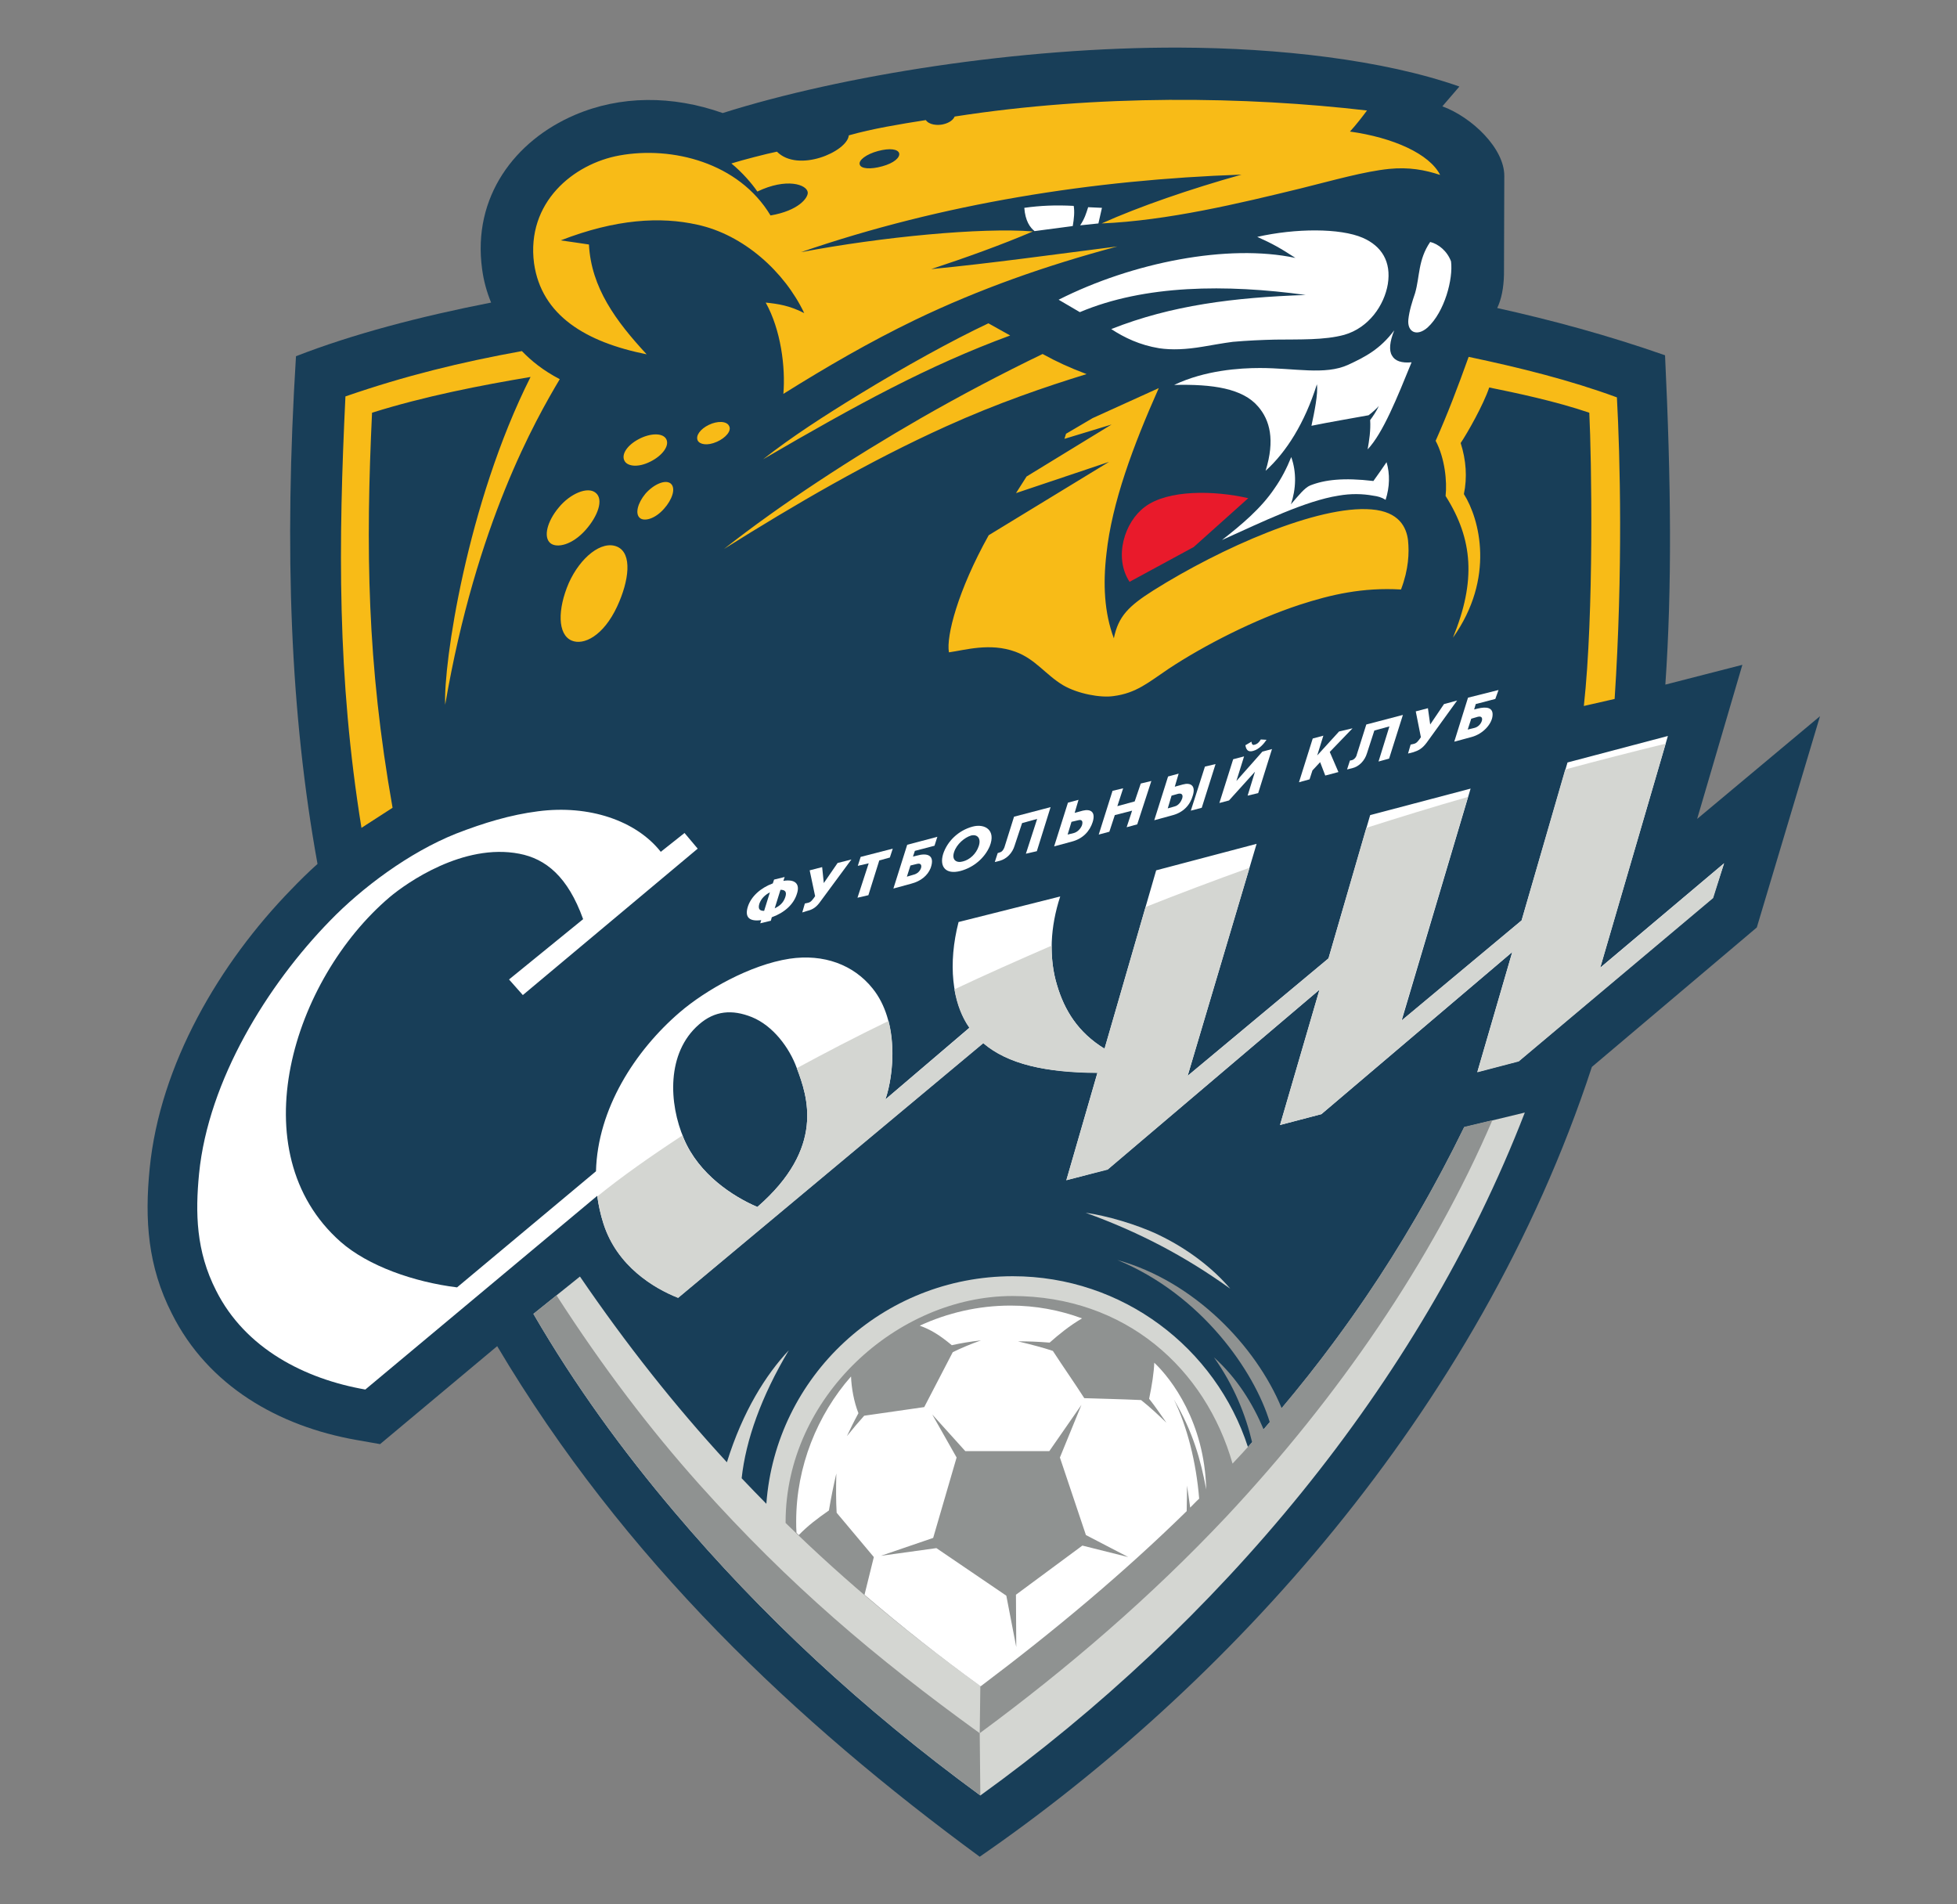 <svg width="37" height="36" viewBox="0 0 37 36" fill="none" xmlns="http://www.w3.org/2000/svg">
<rect x="0" y="0" width="37" height="36" fill="#808080" stroke="none"/>
<path fill-rule="evenodd" clip-rule="evenodd" d="M5.596 6.734C6.664 6.318 7.926 5.986 9.285 5.72C9.206 5.527 9.145 5.316 9.115 5.087C8.927 3.717 9.74 2.656 10.868 2.173C11.729 1.805 12.706 1.799 13.664 2.137C15.915 1.425 19.287 0.888 22.308 0.9C24.158 0.906 26.154 1.129 27.592 1.636L27.27 2.01C27.828 2.215 28.447 2.807 28.441 3.331L28.435 5.19C28.429 5.443 28.386 5.66 28.307 5.823C29.339 6.052 30.394 6.336 31.48 6.716C31.595 9.123 31.613 11.102 31.486 12.942L32.942 12.568L32.087 15.481L34.41 13.539L33.215 17.533L30.097 20.169C27.937 26.751 23.127 31.927 18.523 35.1C15.065 32.56 11.802 29.496 9.4 25.448L7.186 27.3L6.737 27.221C5.269 26.962 3.934 26.202 3.249 24.832C2.794 23.939 2.733 23.065 2.83 22.087C3.024 20.127 4.147 18.208 5.512 16.809C5.663 16.652 5.827 16.489 6.003 16.332C5.493 13.521 5.366 10.432 5.596 6.734" fill="#183E58"/>
<path fill-rule="evenodd" clip-rule="evenodd" d="M6.531 7.494C6.397 10.269 6.373 12.797 6.834 15.65L7.422 15.27C6.937 12.531 6.913 10.36 7.034 7.802C8.035 7.488 9.096 7.283 10.031 7.126C8.823 9.527 8.381 12.562 8.417 13.322C9.005 9.895 10.128 7.934 10.583 7.168C10.261 6.999 10.049 6.824 9.867 6.637C8.702 6.849 7.665 7.102 6.531 7.494V7.494ZM27.47 12.055C28.271 10.927 27.974 9.811 27.677 9.34C27.743 9.026 27.719 8.695 27.616 8.375C27.743 8.188 28.047 7.651 28.156 7.325C28.665 7.428 29.411 7.585 30.048 7.802C30.091 8.676 30.139 11.578 29.945 13.346L30.527 13.213C30.685 10.806 30.631 8.628 30.57 7.512C29.684 7.186 28.738 6.951 27.767 6.746C27.555 7.337 27.373 7.814 27.143 8.333C27.319 8.664 27.361 9.105 27.331 9.376C27.852 10.197 27.907 10.987 27.47 12.055" fill="#F8BB17"/>
<path fill-rule="evenodd" clip-rule="evenodd" d="M12.226 6.698C11.644 6.07 11.177 5.437 11.135 4.622C10.965 4.598 10.777 4.568 10.601 4.544C11.644 4.14 12.487 4.091 13.185 4.248C14.052 4.435 14.829 5.129 15.205 5.919C14.926 5.775 14.707 5.744 14.477 5.72C14.762 6.233 14.853 6.933 14.811 7.446C15.611 6.945 16.442 6.462 17.304 6.046C18.523 5.461 19.755 5.027 21.125 4.659C19.942 4.809 18.735 4.978 17.607 5.087C18.262 4.87 18.923 4.634 19.53 4.375C18.559 4.297 16.667 4.478 15.144 4.767C17.825 3.844 20.676 3.398 23.473 3.301C22.502 3.573 21.538 3.905 20.828 4.224C22.078 4.17 23.436 3.844 24.595 3.561C25.226 3.404 25.796 3.241 26.263 3.193C26.639 3.156 26.936 3.211 27.228 3.307C27.027 2.909 26.342 2.601 25.523 2.487C25.645 2.354 25.76 2.203 25.845 2.089C23.558 1.823 20.755 1.781 18.05 2.203C18.007 2.294 17.904 2.336 17.813 2.354C17.716 2.372 17.565 2.36 17.504 2.27C17.007 2.348 16.491 2.433 16.048 2.559C16.018 2.867 15.09 3.271 14.689 2.867C14.483 2.909 14.04 3.024 13.828 3.09C14.034 3.259 14.216 3.47 14.319 3.621C14.871 3.356 15.259 3.488 15.272 3.639C15.278 3.742 15.096 3.983 14.568 4.073C13.967 3.072 12.706 2.758 11.711 2.939C10.844 3.096 9.946 3.826 10.097 4.978C10.237 5.962 11.074 6.468 12.226 6.698V6.698ZM13.786 8.055C13.834 8.146 13.719 8.278 13.555 8.351C13.367 8.435 13.227 8.399 13.191 8.327C13.149 8.236 13.24 8.109 13.403 8.031C13.567 7.952 13.743 7.959 13.786 8.055V8.055ZM12.597 8.302C12.663 8.429 12.518 8.616 12.299 8.725C12.051 8.851 11.857 8.809 11.808 8.713C11.741 8.592 11.857 8.417 12.075 8.302C12.287 8.188 12.53 8.176 12.597 8.302V8.302ZM12.681 9.141C12.785 9.231 12.706 9.449 12.554 9.618C12.378 9.817 12.178 9.859 12.099 9.793C12.002 9.714 12.057 9.509 12.202 9.334C12.354 9.159 12.578 9.057 12.681 9.141ZM11.262 9.316C11.42 9.443 11.299 9.762 11.074 10.016C10.819 10.305 10.528 10.366 10.407 10.269C10.267 10.155 10.346 9.853 10.565 9.593C10.777 9.334 11.11 9.189 11.262 9.316V9.316ZM11.669 10.335C11.96 10.462 11.893 10.981 11.669 11.463C11.408 12.025 11.032 12.206 10.807 12.109C10.54 11.994 10.54 11.518 10.753 11.023C10.971 10.535 11.377 10.209 11.669 10.335ZM19.209 9.322L19.409 9.008L21.016 8.025L20.125 8.296L20.155 8.2L20.658 7.904L21.908 7.337C21.423 8.429 21.022 9.503 20.919 10.468C20.852 11.041 20.877 11.578 21.059 12.067C21.143 11.651 21.338 11.458 21.805 11.162C23.079 10.36 24.923 9.545 25.93 9.63C26.451 9.672 26.591 9.967 26.621 10.215C26.645 10.45 26.633 10.764 26.488 11.144C25.76 11.102 25.165 11.24 24.571 11.433C23.722 11.711 22.763 12.2 22.09 12.646C21.714 12.899 21.483 13.104 21.052 13.159C20.81 13.195 20.379 13.117 20.1 12.954C19.767 12.755 19.578 12.459 19.196 12.32C18.717 12.145 18.244 12.29 17.941 12.332C17.886 12.031 18.11 11.162 18.693 10.118L20.968 8.731L19.209 9.322ZM13.688 10.378C15.035 9.533 16.43 8.719 17.886 8.061C18.857 7.621 19.779 7.307 20.543 7.072C20.209 6.945 19.985 6.842 19.712 6.692C18.96 7.054 18.159 7.476 17.413 7.904C16.103 8.658 14.762 9.533 13.688 10.378V10.378ZM14.428 8.682C16.218 7.639 17.558 6.909 19.099 6.342L18.687 6.112C17.995 6.438 17.091 6.939 16.242 7.458C15.581 7.862 14.956 8.266 14.428 8.682V8.682ZM16.6 2.855C16.825 2.795 16.976 2.819 17 2.897C17.019 2.976 16.903 3.084 16.679 3.144C16.461 3.205 16.273 3.193 16.254 3.108C16.23 3.03 16.376 2.915 16.6 2.855" fill="#F8BB17"/>
<path fill-rule="evenodd" clip-rule="evenodd" d="M23.77 4.478C24.492 4.315 25.335 4.309 25.766 4.496C26.124 4.653 26.306 4.948 26.239 5.37C26.172 5.769 25.881 6.197 25.414 6.33C25.038 6.432 24.577 6.414 24.11 6.42C23.855 6.426 23.582 6.438 23.309 6.462C23.115 6.487 22.927 6.523 22.745 6.553C22.423 6.607 22.157 6.619 21.914 6.583C21.55 6.523 21.259 6.384 21.01 6.221C22.151 5.769 23.327 5.624 24.686 5.576C23.182 5.37 21.641 5.383 20.416 5.901L20.015 5.666C21.41 4.96 23.218 4.604 24.492 4.876C24.213 4.695 24.067 4.61 23.77 4.478V4.478ZM20.573 3.917C20.537 4.031 20.507 4.134 20.422 4.26L20.767 4.224L20.834 3.929L20.573 3.917ZM20.3 3.892C20.319 4.001 20.306 4.134 20.282 4.273L19.56 4.369C19.475 4.303 19.384 4.176 19.366 3.929C19.669 3.886 19.961 3.874 20.3 3.892V3.892ZM27.04 4.574C26.809 4.912 26.845 5.226 26.755 5.539C26.7 5.702 26.645 5.871 26.627 6.04C26.603 6.275 26.785 6.372 26.991 6.191C27.313 5.895 27.476 5.274 27.434 4.942C27.361 4.743 27.191 4.61 27.04 4.574V4.574ZM23.103 10.209C23.879 9.859 24.686 9.467 25.305 9.37C25.541 9.328 25.766 9.334 25.96 9.37C26.051 9.382 26.118 9.4 26.197 9.449C26.275 9.207 26.281 8.96 26.215 8.737C26.136 8.857 26.051 8.972 25.966 9.093C25.402 9.026 25.044 9.069 24.771 9.177C24.668 9.219 24.553 9.364 24.407 9.533C24.504 9.244 24.516 8.93 24.413 8.64C24.328 8.851 24.225 9.051 24.098 9.231C23.843 9.612 23.467 9.925 23.103 10.209V10.209ZM26.36 6.245C26.275 6.456 26.257 6.625 26.318 6.722C26.372 6.824 26.5 6.867 26.688 6.849C26.415 7.518 26.148 8.188 25.857 8.495C25.887 8.327 25.917 8.134 25.905 7.941C25.96 7.868 26.021 7.778 26.069 7.675C26.021 7.729 25.948 7.796 25.875 7.85C25.517 7.916 25.147 7.977 24.795 8.049C24.85 7.79 24.923 7.446 24.898 7.265C24.668 7.995 24.322 8.544 23.928 8.9C24.11 8.314 24.007 7.941 23.788 7.687C23.497 7.343 22.927 7.259 22.199 7.277C22.781 6.999 23.442 6.957 23.819 6.957C24.48 6.957 25.05 7.096 25.487 6.897C25.814 6.746 26.093 6.601 26.36 6.245" fill="white"/>
<path fill-rule="evenodd" clip-rule="evenodd" d="M21.356 10.999C21.052 10.535 21.259 9.865 21.647 9.581C22.078 9.256 22.951 9.268 23.6 9.418L22.569 10.341L21.356 10.999Z" fill="#E91A2B"/>
<path fill-rule="evenodd" clip-rule="evenodd" d="M11.292 22.606L6.907 26.268C5.766 26.069 4.638 25.496 4.086 24.398C3.704 23.65 3.692 22.926 3.764 22.184C3.94 20.422 5.056 18.618 6.239 17.406C6.84 16.785 7.732 16.115 8.623 15.759C9.151 15.554 9.654 15.403 10.17 15.337C11.135 15.21 12.026 15.512 12.493 16.103L12.942 15.747L13.191 16.043L9.885 18.811L9.624 18.516L11.025 17.376C10.734 16.567 10.316 16.235 9.818 16.139C8.757 15.934 7.683 16.694 7.368 16.959C5.536 18.516 4.517 21.774 6.439 23.475C6.961 23.933 7.823 24.235 8.641 24.337L11.268 22.142C11.298 20.965 12.002 19.867 12.851 19.137C13.343 18.715 14.186 18.238 14.926 18.124C15.575 18.027 16.139 18.238 16.497 18.685C17 19.306 16.903 20.314 16.74 20.784L18.329 19.427C17.995 18.944 17.922 18.214 18.123 17.43L20.045 16.947C19.857 17.52 19.827 18.106 19.985 18.624C20.124 19.095 20.379 19.517 20.883 19.825L21.859 16.453L23.758 15.952L22.454 20.338L25.117 18.118L25.905 15.409L27.804 14.908L26.5 19.294L28.768 17.4L29.636 14.414L31.534 13.913L30.254 18.293L32.596 16.32L32.384 16.971L28.714 20.06L27.931 20.265L28.592 17.997L24.983 21.062L24.201 21.267L24.947 18.709L20.943 22.105L20.161 22.311L20.749 20.277C19.766 20.277 19.051 20.115 18.59 19.716L12.821 24.531C12.366 24.356 11.668 23.933 11.408 23.125C11.353 22.956 11.316 22.781 11.292 22.606ZM14.319 22.817C15.611 21.695 15.265 20.724 15.065 20.193C14.926 19.807 14.616 19.391 14.216 19.228C13.84 19.077 13.512 19.107 13.215 19.367C12.596 19.904 12.645 20.863 12.93 21.526C13.215 22.202 13.858 22.618 14.319 22.817Z" fill="white"/>
<path fill-rule="evenodd" clip-rule="evenodd" d="M16.8 19.3C16.94 19.843 16.855 20.446 16.739 20.784L18.329 19.433C18.183 19.228 18.092 18.98 18.044 18.703C18.632 18.425 19.245 18.154 19.882 17.877C19.882 18.136 19.912 18.389 19.985 18.624C20.124 19.095 20.379 19.517 20.883 19.825L21.659 17.146C22.296 16.893 22.951 16.646 23.624 16.404L22.454 20.338L25.117 18.118L25.832 15.65C26.457 15.451 27.1 15.252 27.755 15.065L26.494 19.294L28.768 17.4L29.593 14.546C30.218 14.377 30.855 14.214 31.492 14.058L30.254 18.299L32.596 16.32L32.39 16.977L28.714 20.066L27.931 20.271L28.592 17.997L24.983 21.062L24.201 21.267L24.947 18.709L20.943 22.111L20.161 22.311L20.749 20.284C19.766 20.277 19.051 20.115 18.59 19.723L12.821 24.537C12.366 24.356 11.662 23.939 11.408 23.131C11.353 22.956 11.316 22.787 11.292 22.618C11.753 22.244 12.293 21.864 12.9 21.466C12.912 21.484 12.918 21.508 12.924 21.526C13.215 22.202 13.858 22.624 14.319 22.817C15.611 21.695 15.265 20.724 15.065 20.193C15.611 19.897 16.188 19.596 16.8 19.3Z" fill="#D4D6D2"/>
<path fill-rule="evenodd" clip-rule="evenodd" d="M19.148 24.126C21.228 24.126 22.987 25.484 23.594 27.354C25.177 25.605 26.542 23.644 27.683 21.309L28.829 21.032C26.833 26.19 23.012 30.714 18.535 33.942C16.309 32.313 14.398 30.533 12.742 28.573C11.771 27.426 10.874 26.196 10.085 24.838L10.965 24.132C11.838 25.411 12.76 26.576 13.743 27.643C14.046 26.672 14.483 25.985 14.914 25.526C14.392 26.401 14.101 27.221 14.022 27.945C14.174 28.108 14.331 28.265 14.489 28.428C14.665 26.021 16.685 24.126 19.148 24.126" fill="#D4D6D2"/>
<path fill-rule="evenodd" clip-rule="evenodd" d="M19.142 24.5C21.289 24.5 22.793 25.882 23.303 27.668C23.43 27.535 23.552 27.402 23.673 27.264C23.552 26.751 23.333 26.196 22.951 25.659C23.388 26.051 23.685 26.534 23.891 27.022C23.928 26.974 23.97 26.926 24.006 26.883C23.715 25.924 22.721 24.476 21.125 23.819C22.581 24.223 23.746 25.448 24.231 26.618C25.547 25.055 26.7 23.318 27.683 21.303L28.216 21.176C27.07 23.843 25.299 26.413 23.188 28.669C21.756 30.189 20.191 31.535 18.523 32.765L18.535 31.872C17.231 30.931 16.006 29.918 14.853 28.79V28.772C14.853 26.413 16.964 24.5 19.142 24.5" fill="#8F9291"/>
<path fill-rule="evenodd" clip-rule="evenodd" d="M19.105 24.681C19.578 24.681 20.033 24.766 20.458 24.923C20.221 25.061 20.015 25.23 19.845 25.381C19.615 25.363 19.457 25.357 19.245 25.357C19.5 25.418 19.73 25.478 19.906 25.538C20.106 25.846 20.306 26.129 20.5 26.431C20.852 26.443 21.186 26.449 21.574 26.467C21.75 26.606 21.902 26.751 22.053 26.895C21.95 26.751 21.847 26.594 21.726 26.443C21.78 26.184 21.817 25.942 21.823 25.761C22.15 26.069 22.775 26.89 22.805 28.156C22.702 27.601 22.557 27.07 22.193 26.455C22.442 26.956 22.617 27.643 22.672 28.331C22.611 28.386 22.557 28.446 22.502 28.5C22.484 28.355 22.46 28.211 22.442 28.084C22.442 28.15 22.442 28.337 22.436 28.567C21.241 29.737 19.942 30.823 18.541 31.878C17.783 31.33 17.055 30.756 16.345 30.147L16.521 29.435L15.818 28.597C15.805 28.386 15.805 28.12 15.812 27.855C15.763 28.066 15.714 28.301 15.672 28.554C15.447 28.711 15.272 28.844 15.102 29.019L15.059 28.977C15.053 28.904 15.053 28.832 15.053 28.76C15.053 27.722 15.454 26.745 16.09 26.021C16.097 26.232 16.145 26.503 16.23 26.715C16.145 26.871 16.072 27.022 16.012 27.149C16.133 26.998 16.242 26.871 16.339 26.763L17.474 26.6C17.655 26.25 17.831 25.912 18.013 25.562C18.171 25.484 18.359 25.405 18.547 25.339C18.335 25.363 18.159 25.393 17.995 25.43C17.771 25.242 17.595 25.134 17.389 25.061C17.91 24.82 18.493 24.681 19.105 24.681V24.681ZM17.625 26.739L18.086 27.553L17.643 29.073L16.655 29.411L17.704 29.266L19.026 30.165L19.214 31.137L19.208 30.147L20.464 29.218L21.331 29.435L20.531 29.019L20.039 27.553L20.446 26.558L19.839 27.432H18.25L17.625 26.739" fill="white"/>
<path fill-rule="evenodd" clip-rule="evenodd" d="M10.085 24.838C10.874 26.196 11.771 27.426 12.742 28.573C14.398 30.533 16.309 32.313 18.535 33.942L18.523 32.765C16.539 31.33 14.926 29.966 13.215 28.054C12.299 27.028 11.408 25.864 10.522 24.488L10.085 24.838" fill="#8F9291"/>
<path fill-rule="evenodd" clip-rule="evenodd" d="M20.525 22.926C21.526 23.288 22.393 23.74 23.26 24.362C22.927 23.97 22.454 23.608 21.914 23.348C21.489 23.143 20.913 22.98 20.525 22.926Z" fill="#D4D6D2"/>
<path fill-rule="evenodd" clip-rule="evenodd" d="M21.034 14.95L21.235 14.902L21.125 15.24L21.453 15.15L21.568 14.812L21.768 14.764L21.501 15.584L21.301 15.638L21.404 15.325L21.077 15.409L20.974 15.723L20.773 15.777L21.034 14.95" fill="white"/>
<path fill-rule="evenodd" clip-rule="evenodd" d="M16.624 16.266L16.418 16.923L16.212 16.971L16.424 16.32L16.218 16.368L16.272 16.199L16.879 16.043L16.824 16.211L16.624 16.266" fill="white"/>
<path fill-rule="evenodd" clip-rule="evenodd" d="M14.635 16.628L14.835 16.579L14.811 16.652C15.029 16.616 15.132 16.706 15.066 16.899C15.005 17.098 14.829 17.255 14.592 17.34L14.574 17.406L14.374 17.454L14.392 17.394C14.174 17.424 14.077 17.346 14.137 17.146C14.198 16.948 14.38 16.785 14.611 16.7L14.635 16.628ZM14.756 16.821L14.647 17.171C14.738 17.128 14.811 17.068 14.847 16.959C14.883 16.851 14.835 16.821 14.756 16.821V16.821ZM14.447 17.219L14.556 16.869C14.465 16.917 14.392 16.984 14.356 17.086C14.325 17.195 14.374 17.219 14.447 17.219" fill="white"/>
<path fill-rule="evenodd" clip-rule="evenodd" d="M19.172 15.439L19.863 15.258L19.603 16.091L19.396 16.139L19.609 15.481L19.324 15.56L19.184 15.982C19.142 16.127 19.033 16.235 18.905 16.272L18.808 16.296L18.863 16.127L18.899 16.115C18.96 16.103 18.984 16.03 18.99 16.018L19.172 15.439" fill="white"/>
<path fill-rule="evenodd" clip-rule="evenodd" d="M25.832 13.696L26.524 13.515L26.263 14.341L26.063 14.396L26.269 13.732L25.984 13.81L25.845 14.239C25.802 14.383 25.693 14.492 25.566 14.522L25.468 14.546L25.523 14.377L25.559 14.371C25.62 14.353 25.651 14.287 25.651 14.269L25.832 13.696" fill="white"/>
<path fill-rule="evenodd" clip-rule="evenodd" d="M20.658 15.542C20.604 15.711 20.476 15.855 20.264 15.91L19.93 16L20.191 15.174L20.391 15.12L20.318 15.367L20.47 15.325C20.622 15.288 20.719 15.349 20.658 15.542ZM20.258 15.536L20.185 15.777L20.306 15.747C20.385 15.723 20.44 15.65 20.458 15.596C20.47 15.554 20.476 15.481 20.385 15.506L20.258 15.536Z" fill="white"/>
<path fill-rule="evenodd" clip-rule="evenodd" d="M17.595 16.41C17.54 16.549 17.413 16.658 17.225 16.706L16.891 16.797L17.152 15.97L17.722 15.819L17.668 15.988L17.297 16.085L17.261 16.193L17.334 16.175C17.522 16.121 17.686 16.157 17.595 16.41V16.41ZM17.213 16.362L17.146 16.573L17.267 16.537C17.346 16.519 17.395 16.465 17.413 16.41C17.425 16.374 17.425 16.308 17.334 16.332L17.213 16.362" fill="white"/>
<path fill-rule="evenodd" clip-rule="evenodd" d="M28.216 13.551C28.192 13.696 28.041 13.871 27.828 13.931L27.495 14.021L27.755 13.189L28.332 13.044L28.271 13.213L27.901 13.31L27.871 13.412L27.943 13.394C28.095 13.358 28.247 13.364 28.216 13.551V13.551ZM27.816 13.587L27.749 13.792L27.871 13.762C27.95 13.744 27.998 13.684 28.016 13.629C28.028 13.593 28.028 13.527 27.937 13.551L27.816 13.587Z" fill="white"/>
<path fill-rule="evenodd" clip-rule="evenodd" d="M22.551 15.041C22.502 15.216 22.375 15.361 22.156 15.415L21.823 15.506L22.084 14.679L22.284 14.625L22.211 14.872L22.363 14.83C22.514 14.788 22.611 14.854 22.551 15.041V15.041ZM22.15 15.041L22.078 15.282L22.205 15.246C22.284 15.228 22.332 15.15 22.351 15.095C22.363 15.059 22.369 14.987 22.278 15.005L22.15 15.041Z" fill="white"/>
<path fill-rule="evenodd" clip-rule="evenodd" d="M22.781 14.492L22.982 14.444L22.721 15.27L22.514 15.325L22.781 14.492Z" fill="white"/>
<path fill-rule="evenodd" clip-rule="evenodd" d="M27.549 13.243L26.973 14.04C26.888 14.154 26.815 14.19 26.718 14.221L26.621 14.245L26.67 14.076L26.724 14.064C26.785 14.052 26.809 14.009 26.834 13.979L26.864 13.937L26.767 13.448L26.997 13.388L27.04 13.696L27.301 13.31L27.549 13.243" fill="white"/>
<path fill-rule="evenodd" clip-rule="evenodd" d="M16.097 16.248L15.514 17.038C15.435 17.152 15.363 17.195 15.265 17.219L15.168 17.249L15.217 17.08L15.272 17.068C15.332 17.056 15.356 17.014 15.381 16.984L15.411 16.941L15.308 16.453L15.544 16.392L15.575 16.694L15.836 16.314L16.097 16.248" fill="white"/>
<path fill-rule="evenodd" clip-rule="evenodd" d="M24.819 13.961L25.02 13.907L24.904 14.281L25.317 13.828L25.572 13.768L25.141 14.215L25.305 14.595L25.056 14.661L24.959 14.408L24.814 14.564L24.759 14.733L24.559 14.788L24.819 13.961" fill="white"/>
<path fill-rule="evenodd" clip-rule="evenodd" d="M23.315 14.353L23.521 14.299L23.376 14.764L23.867 14.209L24.049 14.16L23.788 14.993L23.588 15.041L23.727 14.589L23.236 15.132L23.054 15.18L23.315 14.353ZM23.546 14.088L23.661 14.021C23.667 14.088 23.697 14.088 23.727 14.076C23.752 14.07 23.794 14.052 23.837 13.979L23.946 13.985C23.897 14.058 23.806 14.166 23.691 14.196C23.582 14.227 23.558 14.154 23.546 14.088" fill="white"/>
<path fill-rule="evenodd" clip-rule="evenodd" d="M18.39 15.626C18.614 15.566 18.838 15.687 18.711 16C18.614 16.223 18.408 16.398 18.159 16.465C17.88 16.537 17.759 16.386 17.831 16.145C17.91 15.904 18.117 15.699 18.39 15.626V15.626ZM18.359 15.795C18.48 15.765 18.553 15.85 18.505 15.994C18.456 16.145 18.329 16.254 18.208 16.284C18.086 16.32 17.989 16.26 18.038 16.109C18.086 15.958 18.238 15.831 18.359 15.795" fill="white"/>
</svg>
